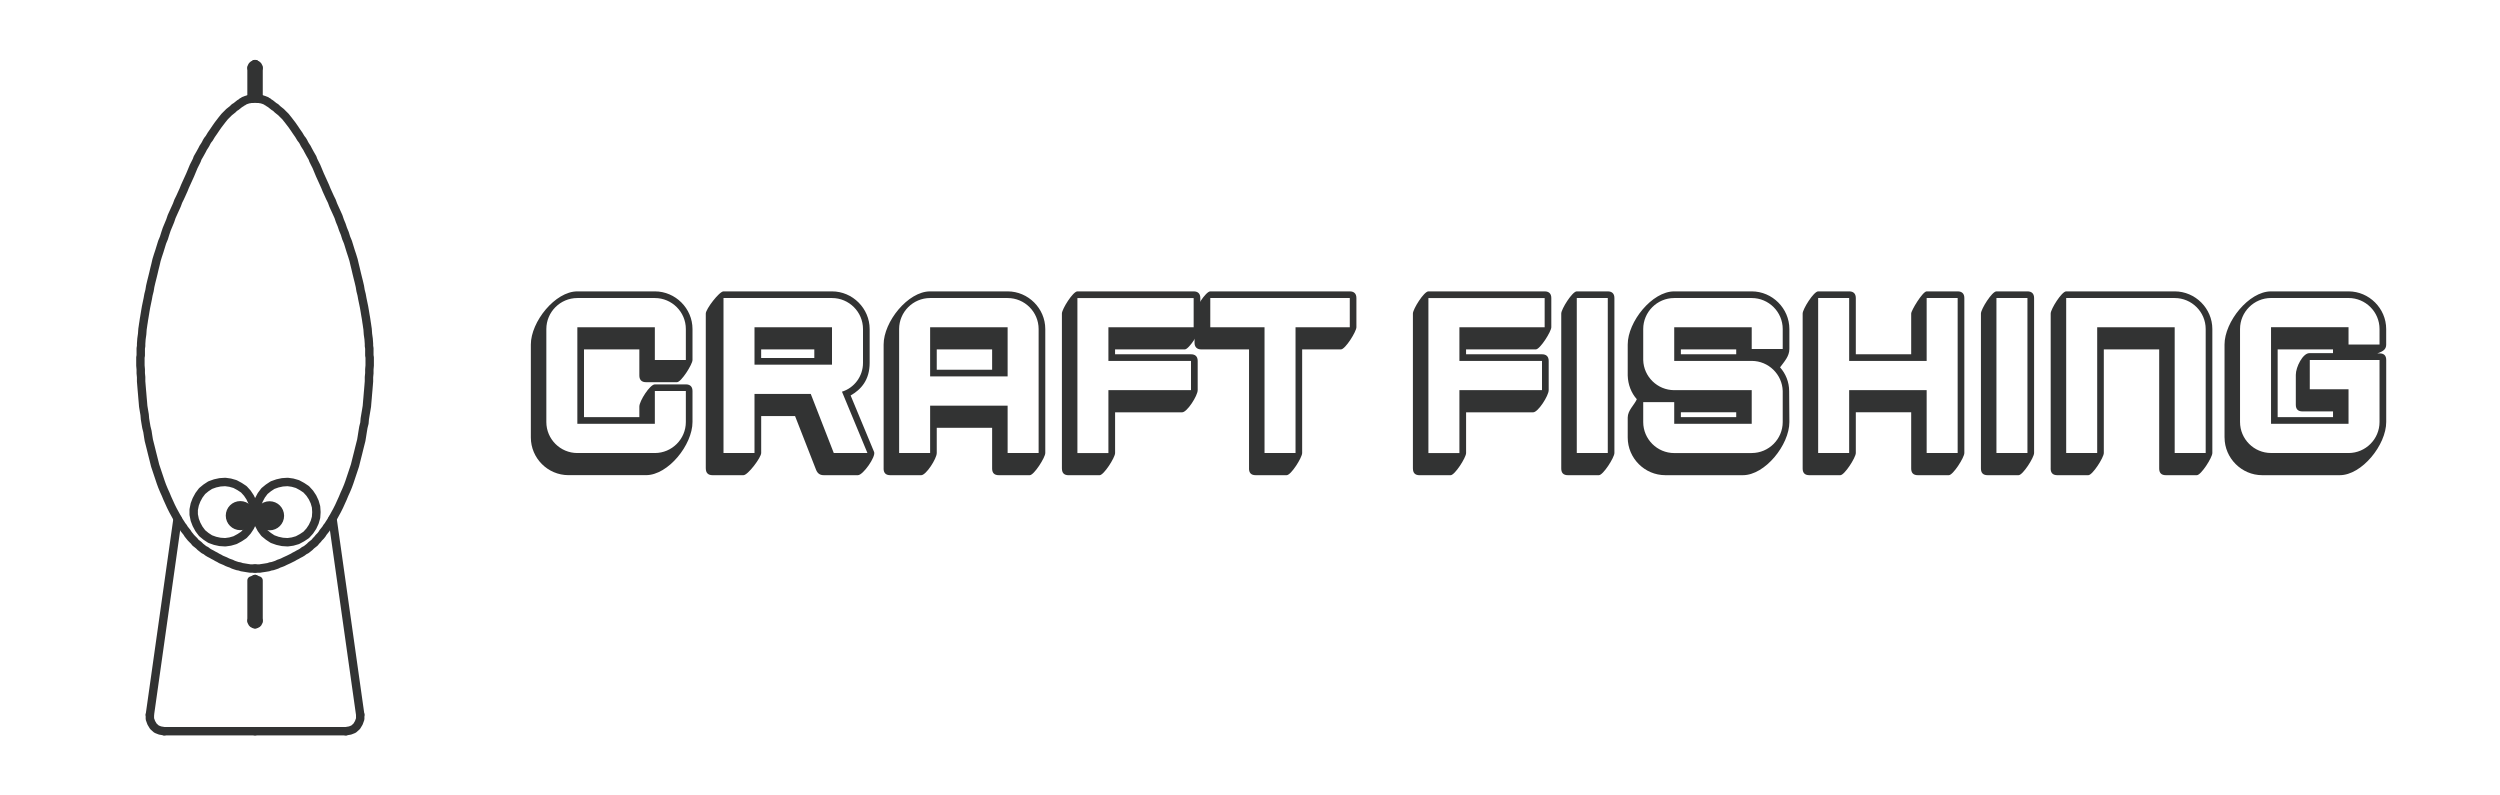 <?xml version="1.0" encoding="UTF-8"?>
<svg id="_レイヤー_1" data-name="レイヤー_1" xmlns="http://www.w3.org/2000/svg" viewBox="0 0 800 254.5">
  <g>
    <path d="M169.87,140.01v-29.76c0-7.3,7.79-17.01,14.88-17.01h24.8c6.59,0,12.05,5.46,12.05,12.05v9.92c0,1.35-3.61,7.09-4.96,7.09h-9.92c-1.42,0-2.13-.78-2.13-2.13v-8.36h-17.71v21.68h17.71v-3.4c0-1.77,3.4-7.09,4.96-7.09h9.92c1.35,0,2.13.71,2.13,2.12v9.92c0,7.3-7.79,17.01-14.88,17.01h-24.8c-6.66,0-12.05-5.46-12.05-12.05ZM209.55,144.97c5.46,0,9.92-4.46,9.92-9.92v-9.92h-9.92v10.49h-24.8v-30.9h24.8v10.49h9.92v-9.92c0-5.46-4.46-9.92-9.92-9.92h-24.8c-5.46,0-9.92,4.46-9.92,9.92v29.76c0,5.46,4.46,9.92,9.92,9.92h24.8Z" style="fill: #323333;"/>
    <path d="M225.85,149.93v-49.6c0-1.42,4.32-7.09,5.67-7.09h34.72c6.59,0,12.05,5.46,12.05,12.05v10.84c0,5.39-2.69,8.5-6.09,10.42l7.51,18.07c.64,1.49-3.54,7.44-5.17,7.44h-10.91c-1.21,0-1.98-.5-2.48-1.7l-6.73-17.22h-10.84v11.83c0,1.42-4.25,7.09-5.67,7.09h-9.92c-1.35,0-2.13-.71-2.13-2.13ZM241.44,144.97v-18.92h18l7.37,18.92h10.77l-8.15-19.63c3.9-1.2,6.73-4.89,6.73-9.21v-10.84c0-5.46-4.46-9.92-9.92-9.92h-34.72v49.6h9.92ZM241.44,104.72h24.8v11.98h-24.8v-11.98ZM260.58,114.57v-2.76h-17.01v2.76h17.01Z" style="fill: #323333;"/>
    <path d="M282.76,149.93v-39.68c0-7.3,7.79-17.01,14.88-17.01h24.8c6.59,0,12.05,5.46,12.05,12.05v39.68c0,1.42-3.61,7.09-4.96,7.09h-9.92c-1.42,0-2.13-.71-2.13-2.13v-13.04h-17.72v8.08c0,1.77-3.4,7.09-4.96,7.09h-9.92c-1.42,0-2.13-.71-2.13-2.13ZM297.64,144.97v-15.16h24.8v15.16h9.92v-39.68c0-5.46-4.46-9.92-9.92-9.92h-24.8c-5.46,0-9.92,4.46-9.92,9.92v39.68h9.92ZM297.64,104.72h24.8v15.73h-24.8v-15.73ZM317.48,118.32v-6.52h-17.72v6.52h17.72Z" style="fill: #323333;"/>
    <path d="M339.81,149.93v-49.6c0-1.42,3.54-7.09,4.96-7.09h37.2c1.35,0,2.13.71,2.13,2.13v9.35c0,1.35-3.61,7.09-4.96,7.09h-22.32v1.56h24.31c1.35,0,2.13.71,2.13,2.13v9.35c0,1.77-3.4,7.09-4.96,7.09h-21.47v13.04c0,1.42-3.61,7.09-4.96,7.09h-9.92c-1.42,0-2.13-.71-2.13-2.13ZM354.69,144.97v-20.12h26.43v-9.35h-26.43v-10.77h27.28v-9.35h-37.2v49.6h9.92Z" style="fill: #323333;"/>
    <path d="M399.69,149.93v-38.12h-15.31c-1.35,0-2.13-.78-2.13-2.13v-9.35c0-1.42,3.61-7.09,5.03-7.09h44.64c1.35,0,2.13.71,2.13,2.13v9.35c0,1.35-3.54,7.09-4.96,7.09h-12.4v33.16c0,1.42-3.54,7.09-4.96,7.09h-9.92c-1.42,0-2.13-.71-2.13-2.13ZM414.57,144.97v-40.25h17.36v-9.35h-44.64v9.35h17.36v40.25h9.92Z" style="fill: #323333;"/>
    <path d="M452.13,149.93v-49.6c0-1.42,3.54-7.09,4.96-7.09h37.2c1.35,0,2.13.71,2.13,2.13v9.35c0,1.35-3.61,7.09-4.96,7.09h-22.32v1.56h24.31c1.35,0,2.13.71,2.13,2.13v9.35c0,1.77-3.4,7.09-4.96,7.09h-21.47v13.04c0,1.42-3.61,7.09-4.96,7.09h-9.92c-1.42,0-2.13-.71-2.13-2.13ZM467.01,144.97v-20.12h26.43v-9.35h-26.43v-10.77h27.28v-9.35h-37.2v49.6h9.92ZM499.6,149.93v-49.6c0-1.42,3.54-7.09,4.96-7.09h9.92c1.35,0,2.13.71,2.13,2.13v49.6c0,1.42-3.61,7.09-4.96,7.09h-9.92c-1.42,0-2.13-.71-2.13-2.13ZM514.49,144.97v-49.6h-9.92v49.6h9.92Z" style="fill: #323333;"/>
    <path d="M520.87,140.01v-6.38c0-2.34,2.13-4.04,2.91-5.88-1.77-1.98-2.83-4.68-2.91-7.58v-9.92c0-7.3,7.79-17.01,14.88-17.01h24.8c6.59,0,12.05,5.46,12.05,12.05v6.38c0,2.34-1.63,4.04-2.98,5.88,1.77,1.98,2.91,4.68,2.91,7.58l.07,9.92c0,7.3-7.79,17.01-14.88,17.01h-24.8c-6.66,0-12.05-5.46-12.05-12.05ZM560.55,144.97c5.46,0,9.92-4.46,9.92-9.92v-9.92c-.14-5.31-4.54-9.64-9.92-9.64h-24.8v-10.77h24.8v6.95h9.92v-6.38c0-5.46-4.46-9.92-9.92-9.92h-24.8c-5.46,0-9.92,4.46-9.92,9.92v9.92c.14,5.31,4.54,9.64,9.92,9.64h24.8v10.77h-24.8v-6.94h-9.92v6.38c0,5.46,4.46,9.92,9.92,9.92h24.8ZM555.59,113.36v-1.56h-17.71v1.56h17.71ZM555.59,133.49v-1.56h-17.71v1.56h17.71Z" style="fill: #323333;"/>
    <path d="M576.85,149.93v-49.6c0-1.42,3.54-7.09,4.96-7.09h9.92c1.35,0,2.13.71,2.13,2.13v18h17.72v-13.04c0-.99,3.68-7.09,4.96-7.09h9.92c1.35,0,2.13.71,2.13,2.13v49.6c0,1.42-3.61,7.09-4.96,7.09h-9.92c-1.42,0-2.13-.71-2.13-2.13v-18h-17.72v13.04c0,1.42-3.61,7.09-4.96,7.09h-9.92c-1.42,0-2.13-.71-2.13-2.13ZM591.73,144.97v-20.12h24.8v20.12h9.92v-49.6h-9.92v20.12h-24.8v-20.12h-9.92v49.6h9.92Z" style="fill: #323333;"/>
    <path d="M633.9,149.93v-49.6c0-1.42,3.54-7.09,4.96-7.09h9.92c1.35,0,2.13.71,2.13,2.13v49.6c0,1.42-3.61,7.09-4.96,7.09h-9.92c-1.42,0-2.13-.71-2.13-2.13ZM648.78,144.97v-49.6h-9.92v49.6h9.92Z" style="fill: #323333;"/>
    <path d="M656.22,149.93v-49.6c0-1.42,3.54-7.09,4.96-7.09h34.72c6.59,0,12.05,5.46,12.05,12.05v39.68c0,1.42-3.61,7.09-4.96,7.09h-9.92c-1.42,0-2.13-.71-2.13-2.13v-38.12h-17.72v33.16c0,1.42-3.61,7.09-4.96,7.09h-9.92c-1.42,0-2.13-.71-2.13-2.13ZM671.1,144.97v-40.25h24.8v40.25h9.92v-39.68c0-5.46-4.46-9.92-9.92-9.92h-34.72v49.6h9.92Z" style="fill: #323333;"/>
    <path d="M711.85,140.01v-29.76c0-7.3,7.79-17.01,14.88-17.01h24.8c6.59,0,12.05,5.46,12.05,12.05v4.96c0,1.35-.71,2.13-2.83,2.83h.71c1.42,0,2.13.71,2.13,2.13v19.84c0,7.3-7.79,17.01-14.88,17.01h-24.8c-6.59,0-12.05-5.46-12.05-12.05ZM751.53,144.97c5.46,0,9.92-4.46,9.92-9.92v-19.84h-22.32v9.35h12.4v11.05h-24.8v-30.9h24.8v5.53h9.92v-4.96c0-5.46-4.46-9.92-9.92-9.92h-24.8c-5.46,0-9.92,4.46-9.92,9.92v29.76c0,5.46,4.46,9.92,9.92,9.92h24.8ZM746.57,133.49v-1.84h-9.78c-1.42,0-2.13-.71-2.13-2.13v-9.57c0-2.55,2.27-6.94,4.32-6.94h7.58v-1.2h-17.71v21.68h17.71Z" style="fill: #323333;"/>
  </g>
  <g>
    <polygon points="81.28 163.88 81.17 162.19 80.72 160.62 80.04 159.16 79.15 157.82 78.03 156.58 76.68 155.69 75.22 154.9 73.65 154.45 72.08 154.23 70.4 154.34 68.83 154.68 67.26 155.24 65.91 156.13 64.68 157.14 63.67 158.49 62.88 159.95 62.32 161.41 61.98 163.09 61.98 164.66 62.32 166.34 62.88 167.8 63.67 169.26 64.68 170.61 65.91 171.62 67.26 172.51 68.83 173.07 70.4 173.41 72.08 173.52 73.65 173.3 75.22 172.85 76.68 172.06 78.03 171.17 79.15 169.93 80.04 168.59 80.72 167.13 81.17 165.56 81.28 163.88" style="fill: none; stroke: #323333; stroke-linecap: round; stroke-linejoin: bevel; stroke-width: 2.69px;"/>
    <polygon points="101.25 163.88 101.14 162.19 100.69 160.62 100.01 159.16 99.12 157.82 97.99 156.58 96.65 155.69 95.19 154.9 93.62 154.45 92.05 154.23 90.37 154.34 88.8 154.68 87.22 155.24 85.88 156.13 84.64 157.14 83.63 158.49 82.85 159.95 82.29 161.41 81.95 163.09 81.95 164.66 82.29 166.34 82.85 167.8 83.63 169.26 84.64 170.61 85.88 171.62 87.22 172.51 88.8 173.07 90.37 173.41 92.05 173.52 93.62 173.3 95.19 172.85 96.65 172.06 97.99 171.17 99.12 169.93 100.01 168.59 100.69 167.13 101.14 165.56 101.25 163.88" style="fill: none; stroke: #323333; stroke-linecap: round; stroke-linejoin: bevel; stroke-width: 2.69px;"/>
    <polyline points="81.62 181.94 80.16 181.94 79.37 181.82 78.7 181.71 78.03 181.6 77.35 181.49 76.68 181.26 76.01 181.15 75.33 180.93 74.66 180.7 73.99 180.37 73.31 180.14 72.75 179.92 72.08 179.58 70.73 179.02 70.17 178.68 69.5 178.35 68.94 178.01 68.27 177.67 67.7 177.34 67.03 177 66.47 176.66 65.91 176.22 65.24 175.88 64.68 175.43 64.11 174.98 63.67 174.53 63.11 174.08 62.54 173.64 62.1 173.07 61.65 172.63 61.09 172.06 60.64 171.5 60.19 170.94 59.85 170.38 59.4 169.82 58.95 169.26 58.62 168.7 58.17 168.14 57.83 167.58 57.38 166.9 56.71 165.78 56.04 164.55 55.36 163.31 54.69 161.97 54.13 160.73 53.57 159.5 53.01 158.15 52.45 156.92 51.89 155.57 51.44 154.34 50.99 152.99 50.54 151.65 50.09 150.3 49.64 148.95 49.31 147.61 48.97 146.26 48.63 144.92 48.3 143.57 47.96 142.22 47.62 140.88 47.4 139.53 47.18 138.07 46.84 136.73 46.61 135.38 46.39 134.03 46.28 132.69 46.05 131.34 45.83 130 45.72 128.65 45.6 127.3 45.49 125.96 45.38 124.72 45.27 123.38 45.16 122.03 45.16 120.68 45.04 119.45 45.04 118.22 44.93 116.98 44.93 114.4 45.04 113.73 45.04 111.49 45.16 110.7 45.16 110.03 45.27 108.46 45.49 106.89 45.6 105.32 45.72 104.53 45.83 103.75 45.94 103.07 46.05 102.29 46.17 101.61 46.28 100.94 46.39 100.27 46.5 99.59 46.73 98.25 47.29 95.56 47.51 94.32 47.85 92.98 48.07 91.63 48.41 90.17 48.75 88.82 49.08 87.48 49.42 86.02 49.76 84.67 50.09 83.22 50.54 81.76 50.99 80.41 51.44 78.95 51.89 77.49 52.45 76.15 52.9 74.69 53.35 73.34 53.91 72 54.47 70.65 54.92 69.31 55.48 68.07 56.04 66.84 56.6 65.6 57.05 64.37 57.61 63.25 58.73 60.78 59.18 59.66 59.74 58.42 60.3 57.19 60.86 55.96 61.42 54.61 61.98 53.26 62.66 51.92 62.99 51.24 63.22 50.57 64 49.22 64.68 47.99 65.01 47.32 65.46 46.64 65.8 46.08 66.13 45.41 66.47 44.85 66.92 44.29 67.26 43.73 67.59 43.17 68.38 42.04 69.05 41.04 69.84 39.91 70.62 38.9 70.96 38.45 71.41 37.89 71.86 37.33 72.3 36.88 72.75 36.44 73.31 35.87 73.87 35.43 74.44 34.98 75 34.42 75.56 34.08 76.12 33.63 76.68 33.18 77.24 32.85 77.46 32.62 77.8 32.51 78.03 32.28 78.36 32.17 78.59 32.06 78.92 31.95 79.26 31.84 79.6 31.72 79.93 31.72 80.27 31.61 80.94 31.61 81.62 31.5" style="fill: none; stroke: #323333; stroke-linecap: round; stroke-linejoin: round; stroke-width: 2.69px;"/>
    <path d="M52.56,233.99h29.06M56.82,166.01l-8.86,62.71" style="fill: none; stroke: #323333; stroke-linecap: round; stroke-linejoin: round; stroke-width: 2.69px;"/>
    <polyline points="47.96 228.72 47.96 230.06 48.41 231.3 49.08 232.42 50.09 233.32 51.21 233.76 52.56 233.99" style="fill: none; stroke: #323333; stroke-linecap: round; stroke-linejoin: bevel; stroke-width: 2.69px;"/>
    <line x1="81.62" y1="184.63" x2="81.62" y2="184.74" style="fill: none; stroke: #323333; stroke-linecap: round; stroke-linejoin: round; stroke-width: 1.35px;"/>
    <polyline points="81.62 184.63 81.05 184.74 80.61 185.19 80.49 185.75" style="fill: none; stroke: #323333; stroke-linecap: round; stroke-linejoin: bevel; stroke-width: 1.35px;"/>
    <line x1="80.49" y1="185.75" x2="80.49" y2="198.65" style="fill: #323333; stroke: #323333; stroke-linecap: round; stroke-linejoin: round; stroke-width: 2.69px;"/>
    <polyline points="80.49 198.65 80.61 199.21 81.05 199.66 81.62 199.77" style="fill: #323333; stroke: #323333; stroke-linecap: round; stroke-linejoin: bevel; stroke-width: 2.69px;"/>
    <polyline points="81.62 181.94 83.07 181.94 83.75 181.82 84.53 181.71 85.21 181.6 85.88 181.49 86.55 181.26 87.22 181.15 87.9 180.93 88.57 180.7 89.24 180.37 89.92 180.14 90.48 179.92 91.15 179.58 92.38 179.02 93.06 178.68 93.73 178.35 94.29 178.01 94.97 177.67 95.53 177.34 96.2 177 96.76 176.66 97.32 176.22 97.99 175.88 98.56 175.43 99.12 174.98 99.56 174.53 100.13 174.08 100.69 173.64 101.14 173.07 101.58 172.63 102.03 172.06 102.59 171.5 103.04 170.94 103.38 170.38 103.83 169.82 104.28 169.26 104.61 168.7 105.06 168.14 105.4 167.58 105.85 166.9 106.52 165.78 107.19 164.55 107.87 163.31 108.54 161.97 109.1 160.73 109.66 159.5 110.22 158.15 110.78 156.92 111.34 155.57 111.79 154.34 112.24 152.99 112.69 151.65 113.14 150.3 113.59 148.95 113.92 147.61 114.26 146.26 114.6 144.92 114.93 143.57 115.27 142.22 115.61 140.88 115.83 139.53 116.06 138.07 116.28 136.73 116.62 135.38 116.73 134.03 116.95 132.69 117.18 131.34 117.4 130 117.51 128.65 117.63 127.3 117.74 125.96 117.85 124.72 117.96 123.38 118.07 122.03 118.07 120.68 118.19 119.45 118.19 118.22 118.3 116.98 118.3 114.4 118.19 113.73 118.19 111.49 118.07 110.7 118.07 110.03 117.96 108.46 117.74 106.89 117.63 105.32 117.51 104.53 117.4 103.75 117.29 103.07 117.18 102.29 117.07 101.61 116.95 100.94 116.84 100.27 116.73 99.59 116.5 98.25 115.94 95.56 115.72 94.32 115.38 92.98 115.16 91.63 114.82 90.17 114.48 88.82 114.15 87.48 113.81 86.02 113.48 84.67 113.14 83.22 112.69 81.76 112.24 80.41 111.79 78.95 111.34 77.49 110.78 76.15 110.33 74.69 109.77 73.34 109.32 72 108.76 70.65 108.31 69.31 107.75 68.07 107.19 66.84 106.63 65.6 106.18 64.37 105.62 63.25 104.5 60.78 104.05 59.66 103.49 58.42 102.93 57.19 102.37 55.96 101.81 54.61 101.25 53.26 100.57 51.92 100.24 51.24 100.01 50.57 99.23 49.22 98.56 47.99 98.22 47.32 97.77 46.64 97.43 46.08 97.1 45.41 96.76 44.85 96.31 44.29 95.97 43.73 95.64 43.17 94.85 42.04 94.18 41.04 93.39 39.91 92.61 38.9 92.27 38.45 91.82 37.89 91.38 37.33 90.93 36.88 90.48 36.44 89.92 35.87 89.36 35.43 88.8 34.98 88.23 34.42 87.67 34.08 87.11 33.63 86.55 33.18 85.99 32.85 85.77 32.62 85.43 32.51 85.21 32.28 84.87 32.17 84.64 32.06 84.31 31.95 83.97 31.84 83.63 31.72 83.3 31.72 82.96 31.61 82.29 31.61 81.62 31.5" style="fill: none; stroke: #323333; stroke-linecap: round; stroke-linejoin: round; stroke-width: 2.69px;"/>
    <path d="M110.67,233.99h-29.06M106.41,166.01l8.86,62.71" style="fill: #323333; stroke: #323333; stroke-linecap: round; stroke-linejoin: round; stroke-width: 2.69px;"/>
    <polyline points="110.67 233.99 112.02 233.76 113.14 233.32 114.15 232.42 114.82 231.3 115.27 230.06 115.27 228.72" style="fill: none; stroke: #323333; stroke-linecap: round; stroke-linejoin: bevel; stroke-width: 2.69px;"/>
    <line x1="81.62" y1="184.63" x2="81.62" y2="184.74" style="fill: none; stroke: #323333; stroke-linecap: round; stroke-linejoin: round; stroke-width: 1.35px;"/>
    <polyline points="82.74 185.75 82.63 185.19 82.18 184.74 81.62 184.63" style="fill: none; stroke: #323333; stroke-linecap: round; stroke-linejoin: bevel; stroke-width: 1.35px;"/>
    <line x1="82.74" y1="185.75" x2="82.74" y2="198.65" style="fill: #323333; stroke: #323333; stroke-linecap: round; stroke-linejoin: round; stroke-width: 2.69px;"/>
    <polyline points="81.62 199.77 82.18 199.66 82.63 199.21 82.74 198.65" style="fill: #323333; stroke: #323333; stroke-linecap: round; stroke-linejoin: bevel; stroke-width: 2.69px;"/>
    <line x1="81.62" y1="20.51" x2="81.62" y2="20.62" style="fill: none; stroke: #323333; stroke-linecap: round; stroke-linejoin: round; stroke-width: 2.69px;"/>
    <polyline points="81.62 20.62 81.05 20.73 80.61 21.18 80.49 21.74" style="fill: none; stroke: #323333; stroke-linecap: round; stroke-linejoin: bevel; stroke-width: 2.69px;"/>
    <path d="M81.62,20.51v.11M80.49,21.74v9.87" style="fill: none; stroke: #323333; stroke-linecap: round; stroke-linejoin: round; stroke-width: 2.69px;"/>
    <polyline points="82.74 21.74 82.63 21.18 82.18 20.73 81.62 20.62" style="fill: none; stroke: #323333; stroke-linecap: round; stroke-linejoin: bevel; stroke-width: 2.69px;"/>
    <line x1="82.74" y1="21.74" x2="82.74" y2="31.61" style="fill: none; stroke: #323333; stroke-linecap: round; stroke-linejoin: round; stroke-width: 2.69px;"/>
    <circle cx="86.26" cy="165.05" r="3.98" style="fill: #323333; stroke: #323333; stroke-miterlimit: 10; stroke-width: 1.35px;"/>
    <circle cx="76.9" cy="165" r="3.98" style="fill: #323333; stroke: #323333; stroke-miterlimit: 10; stroke-width: 1.35px;"/>
  </g>
</svg>